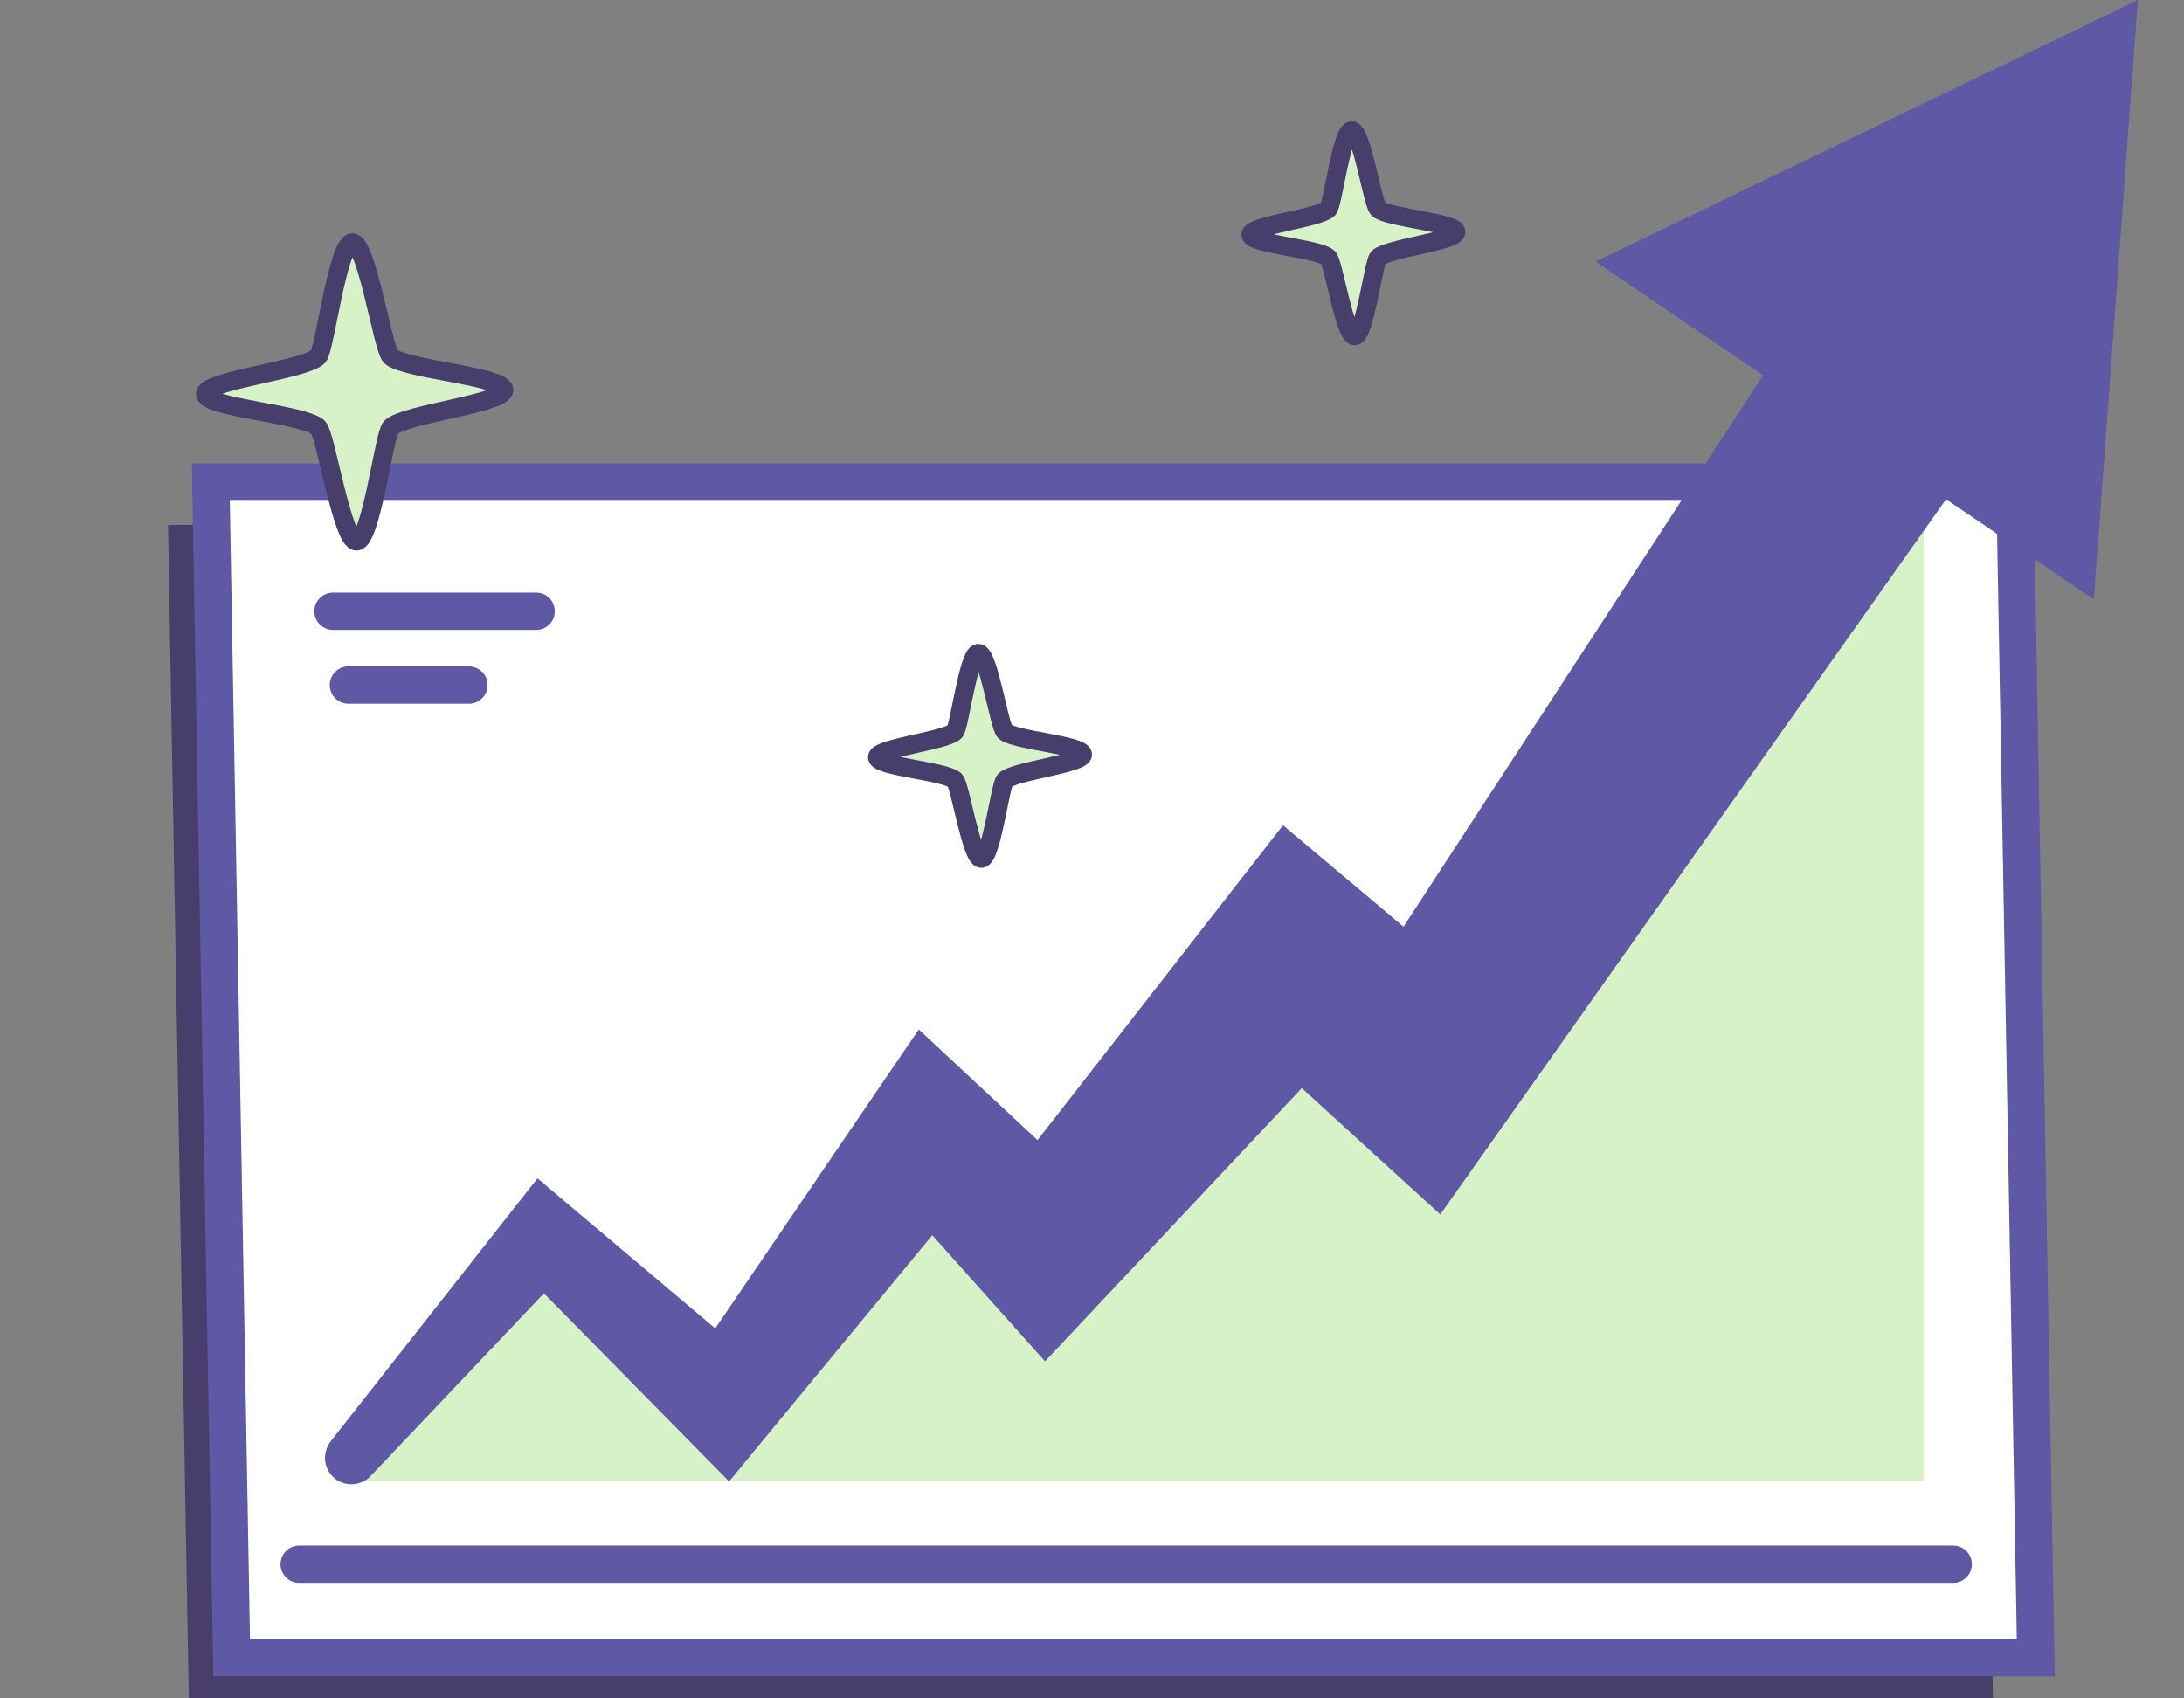 <svg width="117" height="91" viewBox="0 0 117 91" fill="none" xmlns="http://www.w3.org/2000/svg">
<rect x="0" y="0" width="117" height="91" fill="#808080" stroke="none"/>
<g clip-path="url(#clip0_154_18818)">
<path d="M106.768 91.115H10.117L9 28.126H105.644L106.768 91.115Z" fill="#473E6B"/>
<path d="M109.062 88.821H12.41L11.294 25.832H107.937L109.062 88.821Z" fill="white" stroke="#5E58A5" stroke-width="0.81" stroke-miterlimit="10" stroke-linecap="round"/>
<path d="M109.062 88.821H12.41L11.294 25.832H107.937L109.062 88.821Z" stroke="#5E58A5" stroke-width="2" stroke-miterlimit="10" stroke-linecap="round"/>
<path d="M103.051 79.331H18.873L27.735 64.709L38.441 75.323L47.618 63.088L54.118 69.588L65.206 52L71.706 57.353L103.051 21.029V79.331Z" fill="#D8F2C8"/>
<path d="M17.714 77.227L27.486 64.799L28.794 63.136L30.562 64.628L40.749 73.229L36.668 73.597L46.953 58.486L49.221 55.159L52.408 58.131L58.921 64.194L53.006 64.391L65.703 48.103L68.733 44.217L72.749 47.597L79.715 53.463L72.065 54.442L98.787 13.462C100.621 10.655 104.38 9.859 107.186 11.694C109.993 13.528 110.788 17.29 108.954 20.097C108.915 20.157 108.862 20.229 108.823 20.288L80.583 60.229L77.159 65.069L72.926 61.209L66.203 55.074L73.248 54.567L59.105 69.619L55.983 72.94L53.19 69.817L47.262 63.181L52.717 62.82L41.084 76.918L39.06 79.378L37.003 77.287L27.651 67.785L30.733 67.614L19.856 79.088C19.317 79.654 18.417 79.68 17.852 79.141C17.32 78.635 17.267 77.806 17.714 77.234V77.227Z" fill="#5E58A5"/>
<path d="M112.17 32.118L114.53 0L85.471 14.017L112.17 32.118Z" fill="#5E58A5"/>
<path d="M17.84 32.752H28.722" stroke="#5E58A5" stroke-width="2" stroke-miterlimit="10" stroke-linecap="round"/>
<path d="M16.028 83.812H104.634" stroke="#5E58A5" stroke-width="2" stroke-miterlimit="10" stroke-linecap="round"/>
<path d="M18.666 36.706H25.12" stroke="#5E58A5" stroke-width="2" stroke-miterlimit="10" stroke-linecap="round"/>
<path d="M73.828 11.194C73.535 10.909 72.944 6.97 72.409 7C71.874 7.03 71.399 10.944 71.157 11.199C70.652 11.697 66.97 12.081 67 12.58C67.031 13.078 70.647 13.318 71.157 13.806C71.439 14.081 72.04 18.03 72.576 18C73.111 17.97 73.586 14.071 73.833 13.806C74.338 13.308 78.03 12.919 78 12.42C77.969 11.922 74.323 11.662 73.828 11.194Z" fill="#D8F2C8" stroke="#473E6B" stroke-miterlimit="10"/>
<path d="M20.932 19.1C20.506 18.686 19.646 12.957 18.868 13C18.089 13.044 17.399 18.737 17.046 19.107C16.311 19.832 10.956 20.391 11 21.116C11.044 21.841 16.304 22.189 17.046 22.9C17.457 23.299 18.331 29.043 19.11 29C19.889 28.956 20.579 23.285 20.939 22.9C21.674 22.175 27.044 21.609 27 20.884C26.956 20.159 21.652 19.782 20.932 19.1Z" fill="#D8F2C8" stroke="#473E6B" stroke-miterlimit="10"/>
<path d="M53.828 39.194C53.535 38.909 52.944 34.97 52.409 35C51.874 35.03 51.399 38.944 51.157 39.199C50.652 39.697 46.97 40.081 47 40.58C47.031 41.078 50.647 41.318 51.157 41.806C51.439 42.081 52.04 46.03 52.576 46C53.111 45.97 53.586 42.071 53.833 41.806C54.338 41.308 58.03 40.919 58 40.42C57.969 39.922 54.323 39.662 53.828 39.194Z" fill="#D8F2C8" stroke="#473E6B" stroke-miterlimit="10"/>
</g>
<defs>
<clipPath id="clip0_154_18818">
<rect width="117" height="91" fill="white"/>
</clipPath>
</defs>
</svg>
